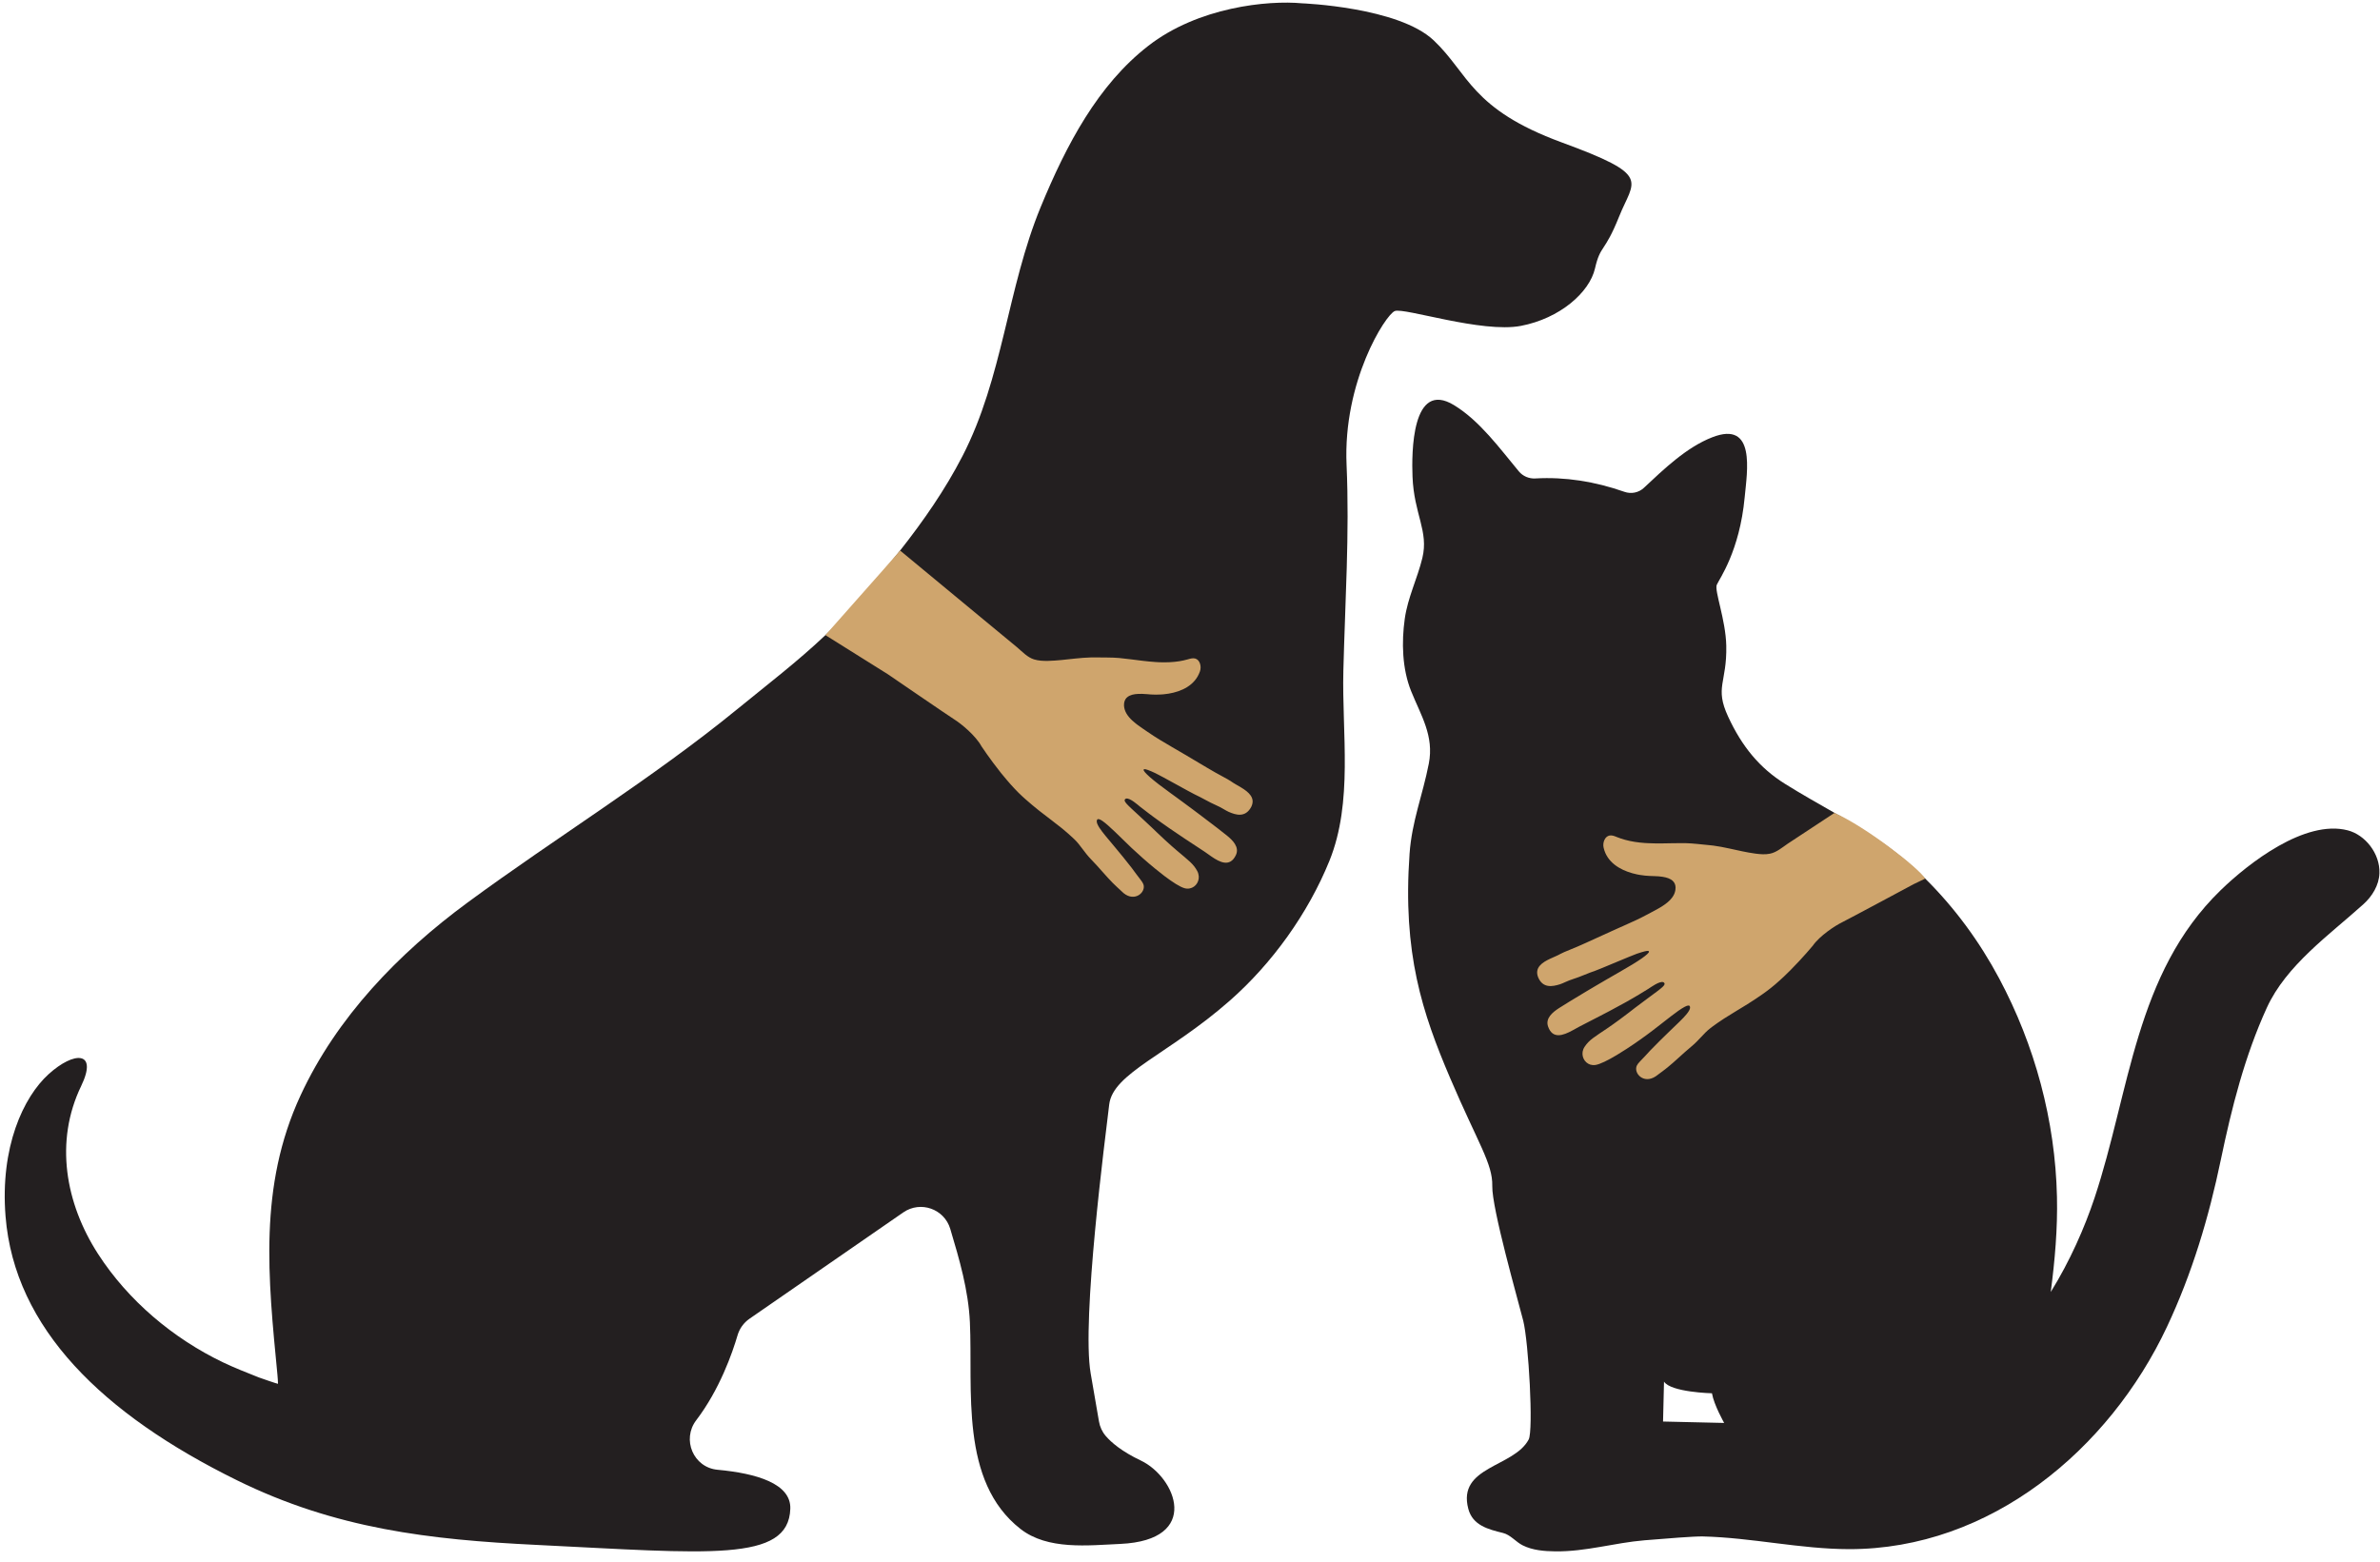 <?xml version="1.0" encoding="UTF-8" standalone="no"?><svg xmlns="http://www.w3.org/2000/svg" xmlns:xlink="http://www.w3.org/1999/xlink" fill="#000000" height="298.6" preserveAspectRatio="xMidYMid meet" version="1" viewBox="22.2 101.5 454.8 298.6" width="454.8" zoomAndPan="magnify"><g><g id="change1_1"><path d="M 331.602 142.883 C 328.766 149.969 328.059 148.195 326.992 152.801 C 325.934 157.406 320.262 162.367 312.82 163.785 C 305.383 165.203 290.5 160.242 288.73 160.949 C 286.957 161.66 278.809 174.414 279.52 190.359 C 280.098 203.473 279.234 216.586 278.906 229.695 C 278.609 241.57 280.812 254.754 276.238 266.035 C 272.172 276.055 265.297 285.637 257.191 292.758 C 245.5 303.031 234.871 306.574 234.16 312.598 C 233.453 318.621 228.848 353.695 230.617 363.973 L 232.203 373.156 C 232.379 374.191 232.82 375.164 233.508 375.957 C 234.559 377.176 236.547 378.902 240.184 380.629 C 246.914 383.816 251.875 395.863 236.285 396.574 C 230.133 396.852 222.406 397.781 217.199 393.707 C 205.539 384.594 208.141 367.027 207.539 354.199 C 207.246 348.039 205.535 342.215 203.789 336.367 C 202.645 332.539 198.102 330.938 194.812 333.215 L 165.426 353.535 C 164.32 354.301 163.512 355.418 163.137 356.715 C 162.16 360.039 159.742 367.027 155.246 372.934 C 152.438 376.617 154.711 381.98 159.32 382.402 C 166.793 383.09 173.375 385.055 173.223 389.844 C 172.891 400.164 157.633 398.367 124.684 396.762 C 104.324 395.77 86.363 393.707 67.484 384.41 C 41.832 371.781 24.984 355.379 23.262 333.984 C 22.199 320.73 26.66 311.172 31.5 306.785 C 36.34 302.406 40.977 302.289 37.711 309.055 C 32.586 319.68 34.707 331.488 40.926 341.137 C 46.691 350.07 55.289 357.312 64.855 361.891 C 67.062 362.941 69.367 363.844 71.637 364.746 C 71.875 364.84 75.328 366.035 75.324 365.973 C 75.305 365.406 75.273 364.84 75.219 364.281 C 73.43 345.746 71.559 328.281 79.629 310.863 C 86.57 295.879 98.387 283.68 111.566 273.98 C 128.5 261.52 146.785 250.348 163.059 237.059 C 168.805 232.363 174.605 227.93 179.93 222.887 C 181.973 220.957 183.949 218.934 185.82 216.777 C 188.66 213.492 191.496 210.156 194.203 206.719 C 198.672 201.043 202.801 195.102 206.109 188.691 C 213.852 173.707 214.691 156.566 221.051 141.109 C 226.012 129.062 232.035 117.719 241.602 110.281 C 251.168 102.84 264.453 101.523 271.016 102.133 C 271.016 102.133 289.438 102.84 296.172 109.219 C 302.902 115.594 303.258 122.332 320.617 128.711 C 337.977 135.086 334.434 135.797 331.602 142.883" fill="#231f20"/></g><g id="change2_1"><path d="M 261.281 255.754 C 260.156 257.812 258.363 257.266 256.977 256.656 C 256.422 256.418 255.602 255.824 254.5 255.352 C 253.316 254.848 251.953 254 250.426 253.289 C 249.801 253.004 243.961 249.719 242.996 249.273 C 242.375 248.98 241.895 248.773 241.539 248.652 C 241.016 248.469 240.766 248.457 240.738 248.605 C 240.715 248.707 240.805 248.875 241.004 249.109 C 241.207 249.355 241.531 249.664 241.969 250.055 C 242.844 250.816 244.176 251.852 245.945 253.125 C 246.074 253.215 246.203 253.309 246.336 253.406 C 246.914 253.82 247.547 254.281 248.199 254.77 C 248.848 255.246 249.52 255.738 250.188 256.242 C 250.727 256.645 251.27 257.051 251.793 257.449 C 253.98 259.094 255.934 260.598 256.715 261.242 L 256.73 261.258 C 257.75 262.094 259.09 263.398 258.371 264.922 C 257.234 267.32 255.273 266.285 253.699 265.199 C 253.23 264.879 252.801 264.559 252.438 264.312 C 252.035 264.047 251.641 263.785 251.238 263.52 C 250.371 262.949 249.508 262.383 248.645 261.812 C 248.094 261.441 247.543 261.074 247 260.703 C 246.023 260.047 245.055 259.383 244.098 258.695 C 243.648 258.379 243.207 258.059 242.766 257.734 C 242.414 257.48 242.07 257.223 241.73 256.961 C 241.16 256.535 240.602 256.105 240.039 255.66 C 239.707 255.395 238.113 253.945 237.395 254.129 C 237.305 254.148 237.227 254.199 237.168 254.277 C 237.117 254.348 237.094 254.426 237.113 254.52 C 237.211 255.098 238.707 256.246 242.234 259.59 C 242.598 259.934 242.98 260.301 243.383 260.691 C 243.938 261.227 244.445 261.707 244.922 262.137 C 245.766 262.914 246.484 263.539 247.105 264.07 C 249.285 265.926 250.254 266.578 251.008 268.016 C 251.098 268.184 251.156 268.355 251.199 268.527 C 251.551 269.805 250.746 271.062 249.562 271.293 C 249.258 271.359 248.926 271.352 248.59 271.262 C 247.719 271.035 246.301 270.121 244.734 268.938 C 244.16 268.504 243.566 268.031 242.977 267.547 C 242.156 266.875 241.34 266.18 240.578 265.504 C 239.801 264.816 239.082 264.164 238.473 263.59 C 238.047 263.184 237.609 262.758 237.172 262.332 C 236.523 261.699 235.871 261.059 235.262 260.477 C 234.316 259.574 233.465 258.805 232.844 258.383 C 232.348 258.047 231.992 257.938 231.859 258.156 C 231.73 258.363 231.766 258.648 231.906 259 C 231.996 259.215 232.129 259.445 232.289 259.703 C 232.898 260.645 233.973 261.859 235.055 263.168 C 235.125 263.258 235.203 263.352 235.285 263.445 C 236.223 264.574 237.43 266.027 238.465 267.379 C 238.773 267.789 239.066 268.184 239.336 268.559 C 239.969 269.445 240.516 270 240.695 270.508 C 241.227 272.016 239.055 273.957 236.906 272.191 C 236.422 271.785 234.855 270.266 234.848 270.258 C 233.637 269.051 232.219 267.297 230.746 265.789 C 229.398 264.414 228.641 262.988 227.539 261.938 C 227.418 261.828 227.309 261.719 227.191 261.609 C 226.551 261.008 225.918 260.465 225.297 259.949 C 225.227 259.895 225.152 259.84 225.09 259.777 C 223.742 258.688 222.406 257.719 220.957 256.578 C 220.844 256.484 220.727 256.395 220.609 256.305 C 219.836 255.688 219.027 255.012 218.156 254.242 C 217.969 254.078 217.77 253.898 217.574 253.719 C 217.082 253.27 216.586 252.77 216.094 252.25 C 215.57 251.695 215.059 251.121 214.559 250.527 C 214.188 250.09 213.82 249.648 213.473 249.219 C 211.352 246.559 209.758 244.141 209.758 244.141 C 208.645 242.098 205.918 239.855 204.645 239.055 C 203.375 238.25 191.871 230.367 191.871 230.367 C 191.871 230.367 186.227 226.852 179.93 222.887 C 181.719 220.812 191.129 210.293 194.203 206.719 C 205.723 216.277 216.27 224.965 216.613 225.258 C 217.57 226.082 218.562 227.145 219.785 227.52 C 220.637 227.785 221.547 227.824 222.441 227.809 C 222.48 227.805 222.52 227.805 222.559 227.805 C 224.246 227.766 225.93 227.543 227.613 227.367 C 228.652 227.262 229.695 227.168 230.734 227.145 C 231.043 227.141 231.355 227.141 231.672 227.145 C 233.125 227.18 234.566 227.129 236.027 227.254 C 236.082 227.262 236.145 227.266 236.203 227.273 C 237.594 227.406 239.004 227.609 240.418 227.777 C 241.297 227.883 242.176 227.977 243.059 228.031 C 243.301 228.043 243.551 228.059 243.793 228.07 C 245.062 228.113 246.328 228.07 247.586 227.871 C 248.102 227.781 248.617 227.676 249.125 227.531 C 249.613 227.395 250.121 227.227 250.602 227.359 C 251.5 227.621 251.832 228.871 251.5 229.816 C 251.379 230.172 251.223 230.492 251.051 230.797 C 249.734 233.059 247.039 233.961 244.559 234.195 C 244.391 234.207 244.23 234.227 244.07 234.23 C 243.395 234.273 242.746 234.27 242.156 234.23 C 241.699 234.195 241.105 234.137 240.477 234.113 L 240.289 234.113 C 239.508 234.098 238.695 234.164 238.074 234.457 C 237.621 234.664 237.273 234.988 237.102 235.488 C 237.02 235.73 236.973 236.023 236.988 236.367 C 237.008 236.633 237.051 236.895 237.133 237.137 C 237.461 238.184 238.324 239.059 239.254 239.789 C 239.395 239.898 239.535 240.012 239.68 240.113 C 240.234 240.523 240.793 240.891 241.254 241.211 C 241.27 241.223 241.285 241.234 241.305 241.246 C 241.363 241.289 241.43 241.332 241.496 241.379 C 242.254 241.902 243.035 242.402 243.82 242.883 C 244.613 243.371 245.41 243.836 246.215 244.305 C 246.363 244.391 246.508 244.473 246.656 244.562 C 247.164 244.855 247.676 245.152 248.184 245.453 C 248.246 245.484 248.305 245.52 248.367 245.559 C 249.711 246.348 251.406 247.355 252.98 248.297 C 255.02 249.527 256.914 250.434 257.5 250.871 C 258.461 251.578 260.391 252.352 261.199 253.547 C 261.613 254.152 261.73 254.879 261.281 255.754" fill="#cfa56d"/></g><g id="change1_2"><path d="M 339.996 373.184 L 340.18 365.551 C 341.48 367.598 349.34 367.785 349.34 367.785 C 349.73 370.039 351.676 373.453 351.676 373.453 Z M 470.836 260.195 C 462.676 258.078 451.891 266.445 446.504 271.684 C 430.199 287.555 429.242 310.023 422.445 330.465 C 420.562 336.109 417.746 342.535 414.082 348.426 C 414.871 342.395 415.41 336.332 415.27 330.23 C 414.945 315.699 411.059 301.281 404.211 288.469 C 400.48 281.477 395.734 274.996 390.098 269.418 C 389.375 268.691 388.633 267.988 387.871 267.297 C 383.238 263.078 378.055 259.922 372.762 256.859 C 369.609 255.047 366.426 253.266 363.301 251.309 C 358.43 248.273 355.066 244.156 352.438 238.477 C 349.805 232.801 352.23 232.031 352.078 224.898 C 351.969 219.961 349.785 214.383 350.262 213.27 C 350.738 212.16 354.629 206.855 355.594 196.547 C 356.059 191.609 357.785 181.793 349.383 185.078 C 344.461 186.996 340.125 191.188 336.328 194.742 C 335.332 195.672 333.898 195.949 332.613 195.496 C 326.949 193.508 321.273 192.621 315.598 192.941 C 314.383 193.012 313.211 192.516 312.434 191.582 C 308.797 187.207 304.992 181.953 300.07 178.941 C 291.941 173.973 291.945 188.133 292.121 192.59 C 292.398 199.785 295.246 202.996 294.004 208.133 C 293.047 212.086 291.215 215.684 290.641 219.754 C 290.004 224.227 290.145 229.348 291.855 233.59 C 293.723 238.234 296.273 242.121 295.234 247.449 C 294.043 253.551 291.996 258.445 291.555 264.68 C 290.207 283.738 293.992 295.062 299.312 307.539 C 304.637 320.016 307.465 323.902 307.363 328.164 C 307.266 332.434 312.246 349.844 313.277 353.914 C 314.301 357.977 315.254 374.844 314.316 376.621 C 311.492 381.957 300.633 381.723 302.781 389.867 C 303.617 393.047 306.605 393.789 309.398 394.477 C 310.863 394.836 311.863 396.203 313.191 396.855 C 315.098 397.805 317.301 397.969 319.395 397.996 C 325.25 398.074 330.688 396.363 336.438 395.883 C 340.863 395.512 346.004 395.113 347.57 395.145 C 356.938 395.367 366.227 397.562 375.547 397.574 C 402.512 397.613 425.258 378.535 436.281 355.105 C 441.105 344.852 444.285 334.188 446.582 323.16 C 448.648 313.246 451.148 303.336 455.375 294.098 C 459.082 285.98 467.312 280.195 473.812 274.332 C 475.504 272.816 476.82 270.676 476.891 268.379 C 477.016 264.629 474.18 261.062 470.836 260.195" fill="#231f20"/></g><g id="change2_2"><path d="M 390.098 269.418 C 388.699 270.094 387.855 270.496 387.855 270.496 C 387.855 270.496 375.57 277.098 374.223 277.762 C 372.871 278.418 369.922 280.352 368.594 282.266 C 368.594 282.266 366.746 284.496 364.352 286.91 C 363.957 287.305 363.547 287.703 363.133 288.102 C 362.574 288.629 361.996 289.152 361.418 289.645 C 360.875 290.109 360.324 290.547 359.789 290.941 C 359.574 291.102 359.363 291.258 359.152 291.406 C 358.207 292.074 357.324 292.656 356.488 293.184 C 356.367 293.266 356.242 293.344 356.117 293.422 C 354.555 294.402 353.117 295.223 351.668 296.16 C 351.59 296.207 351.512 296.258 351.441 296.312 C 350.766 296.75 350.078 297.227 349.375 297.75 C 349.254 297.844 349.129 297.938 349 298.039 C 347.785 298.969 346.879 300.305 345.391 301.527 C 343.77 302.867 342.168 304.453 340.828 305.523 C 340.824 305.527 339.105 306.875 338.574 307.223 C 336.25 308.746 334.309 306.578 334.992 305.141 C 335.223 304.652 335.828 304.16 336.555 303.348 C 336.859 303.004 337.195 302.645 337.547 302.273 C 338.727 301.039 340.082 299.723 341.133 298.703 C 341.223 298.613 341.312 298.531 341.395 298.449 C 342.609 297.27 343.809 296.18 344.512 295.305 C 344.703 295.066 344.859 294.852 344.969 294.648 C 345.152 294.316 345.215 294.035 345.109 293.812 C 344.996 293.582 344.637 293.652 344.105 293.938 C 343.441 294.285 342.512 294.961 341.477 295.754 C 340.809 296.266 340.086 296.832 339.371 297.395 C 338.891 297.77 338.414 298.145 337.945 298.496 C 337.281 299.008 336.492 299.582 335.652 300.18 C 334.816 300.77 333.93 301.379 333.047 301.953 C 332.402 302.371 331.762 302.777 331.145 303.145 C 329.465 304.148 327.953 304.906 327.066 305.039 C 326.719 305.09 326.391 305.062 326.094 304.969 C 324.941 304.609 324.277 303.273 324.758 302.035 C 324.824 301.875 324.906 301.711 325.012 301.555 C 325.91 300.203 326.949 299.66 329.312 298.051 C 329.988 297.59 330.77 297.043 331.695 296.359 C 332.211 295.984 332.77 295.562 333.379 295.094 C 333.82 294.742 334.242 294.426 334.641 294.117 C 338.508 291.18 340.113 290.195 340.281 289.629 C 340.305 289.539 340.293 289.465 340.246 289.387 C 340.195 289.305 340.125 289.242 340.043 289.215 C 339.344 288.949 337.605 290.223 337.246 290.449 C 336.645 290.832 336.035 291.199 335.426 291.562 C 335.055 291.781 334.684 292.004 334.312 292.219 C 333.836 292.492 333.359 292.762 332.887 293.035 C 331.855 293.605 330.824 294.164 329.785 294.719 C 329.203 295.02 328.617 295.332 328.023 295.637 C 327.109 296.113 326.188 296.59 325.266 297.059 C 324.84 297.281 324.414 297.496 323.988 297.719 C 323.594 297.918 323.137 298.191 322.637 298.461 C 320.953 299.367 318.891 300.188 318.02 297.68 C 317.473 296.09 318.945 294.938 320.047 294.215 C 320.051 294.207 320.059 294.207 320.062 294.203 C 320.914 293.648 323.016 292.363 325.367 290.957 C 325.934 290.621 326.512 290.277 327.094 289.934 C 327.812 289.508 328.531 289.086 329.227 288.684 C 329.93 288.273 330.605 287.879 331.23 287.531 C 331.367 287.449 331.512 287.371 331.645 287.293 C 333.543 286.215 334.98 285.332 335.934 284.668 C 336.41 284.332 336.766 284.055 336.996 283.832 C 337.215 283.621 337.324 283.469 337.312 283.367 C 337.297 283.215 337.047 283.195 336.512 283.316 C 336.145 283.406 335.641 283.559 334.992 283.777 C 333.984 284.129 327.824 286.758 327.176 286.977 C 325.578 287.516 324.133 288.207 322.902 288.582 C 321.758 288.938 320.879 289.438 320.297 289.617 C 318.852 290.07 317.012 290.422 316.117 288.258 C 315.762 287.332 315.961 286.629 316.438 286.07 C 317.367 284.965 319.379 284.41 320.398 283.805 C 321.031 283.434 323.016 282.738 325.18 281.734 C 326.84 280.973 328.633 280.152 330.062 279.512 C 330.121 279.477 330.188 279.449 330.25 279.422 C 330.785 279.18 331.324 278.938 331.867 278.699 C 332.02 278.637 332.176 278.562 332.332 278.496 C 333.18 278.121 334.023 277.738 334.867 277.344 C 335.695 276.945 336.527 276.535 337.336 276.094 C 337.406 276.062 337.48 276.02 337.547 275.984 C 337.562 275.973 337.578 275.961 337.598 275.953 C 338.09 275.684 338.68 275.387 339.277 275.035 C 339.434 274.949 339.59 274.855 339.738 274.762 C 340.738 274.129 341.691 273.355 342.137 272.352 C 342.238 272.113 342.312 271.863 342.355 271.598 C 342.406 271.262 342.398 270.969 342.34 270.707 C 342.223 270.199 341.914 269.84 341.488 269.582 C 340.898 269.23 340.098 269.074 339.316 269.004 C 339.289 268.996 339.258 268.996 339.23 268.992 C 339.195 268.992 339.16 268.984 339.137 268.984 C 338.508 268.938 337.91 268.938 337.453 268.914 C 336.863 268.891 336.219 268.824 335.555 268.715 C 335.395 268.688 335.23 268.66 335.066 268.625 C 332.629 268.121 330.047 266.934 328.98 264.547 C 328.84 264.227 328.723 263.887 328.641 263.52 C 328.41 262.547 328.871 261.336 329.797 261.18 C 330.289 261.098 330.773 261.316 331.246 261.508 C 331.738 261.699 332.234 261.867 332.738 262.004 C 333.969 262.344 335.223 262.523 336.488 262.613 C 336.73 262.629 336.98 262.641 337.227 262.652 C 338.105 262.695 338.988 262.703 339.875 262.691 C 341.301 262.676 342.723 262.625 344.121 262.641 C 344.18 262.641 344.238 262.645 344.301 262.645 C 345.762 262.68 347.195 262.879 348.641 263.008 C 348.953 263.035 349.266 263.066 349.57 263.105 C 350.605 263.238 351.629 263.445 352.648 263.664 C 354.305 264.02 355.957 264.418 357.629 264.641 C 357.668 264.645 357.707 264.652 357.746 264.656 C 358.633 264.773 359.539 264.836 360.414 264.66 C 361.672 264.418 362.773 263.465 363.812 262.754 C 364.02 262.613 367.551 260.289 372.762 256.859 C 378.801 259.562 388.766 267.312 390.098 269.418" fill="#cfa56d"/></g></g></svg>